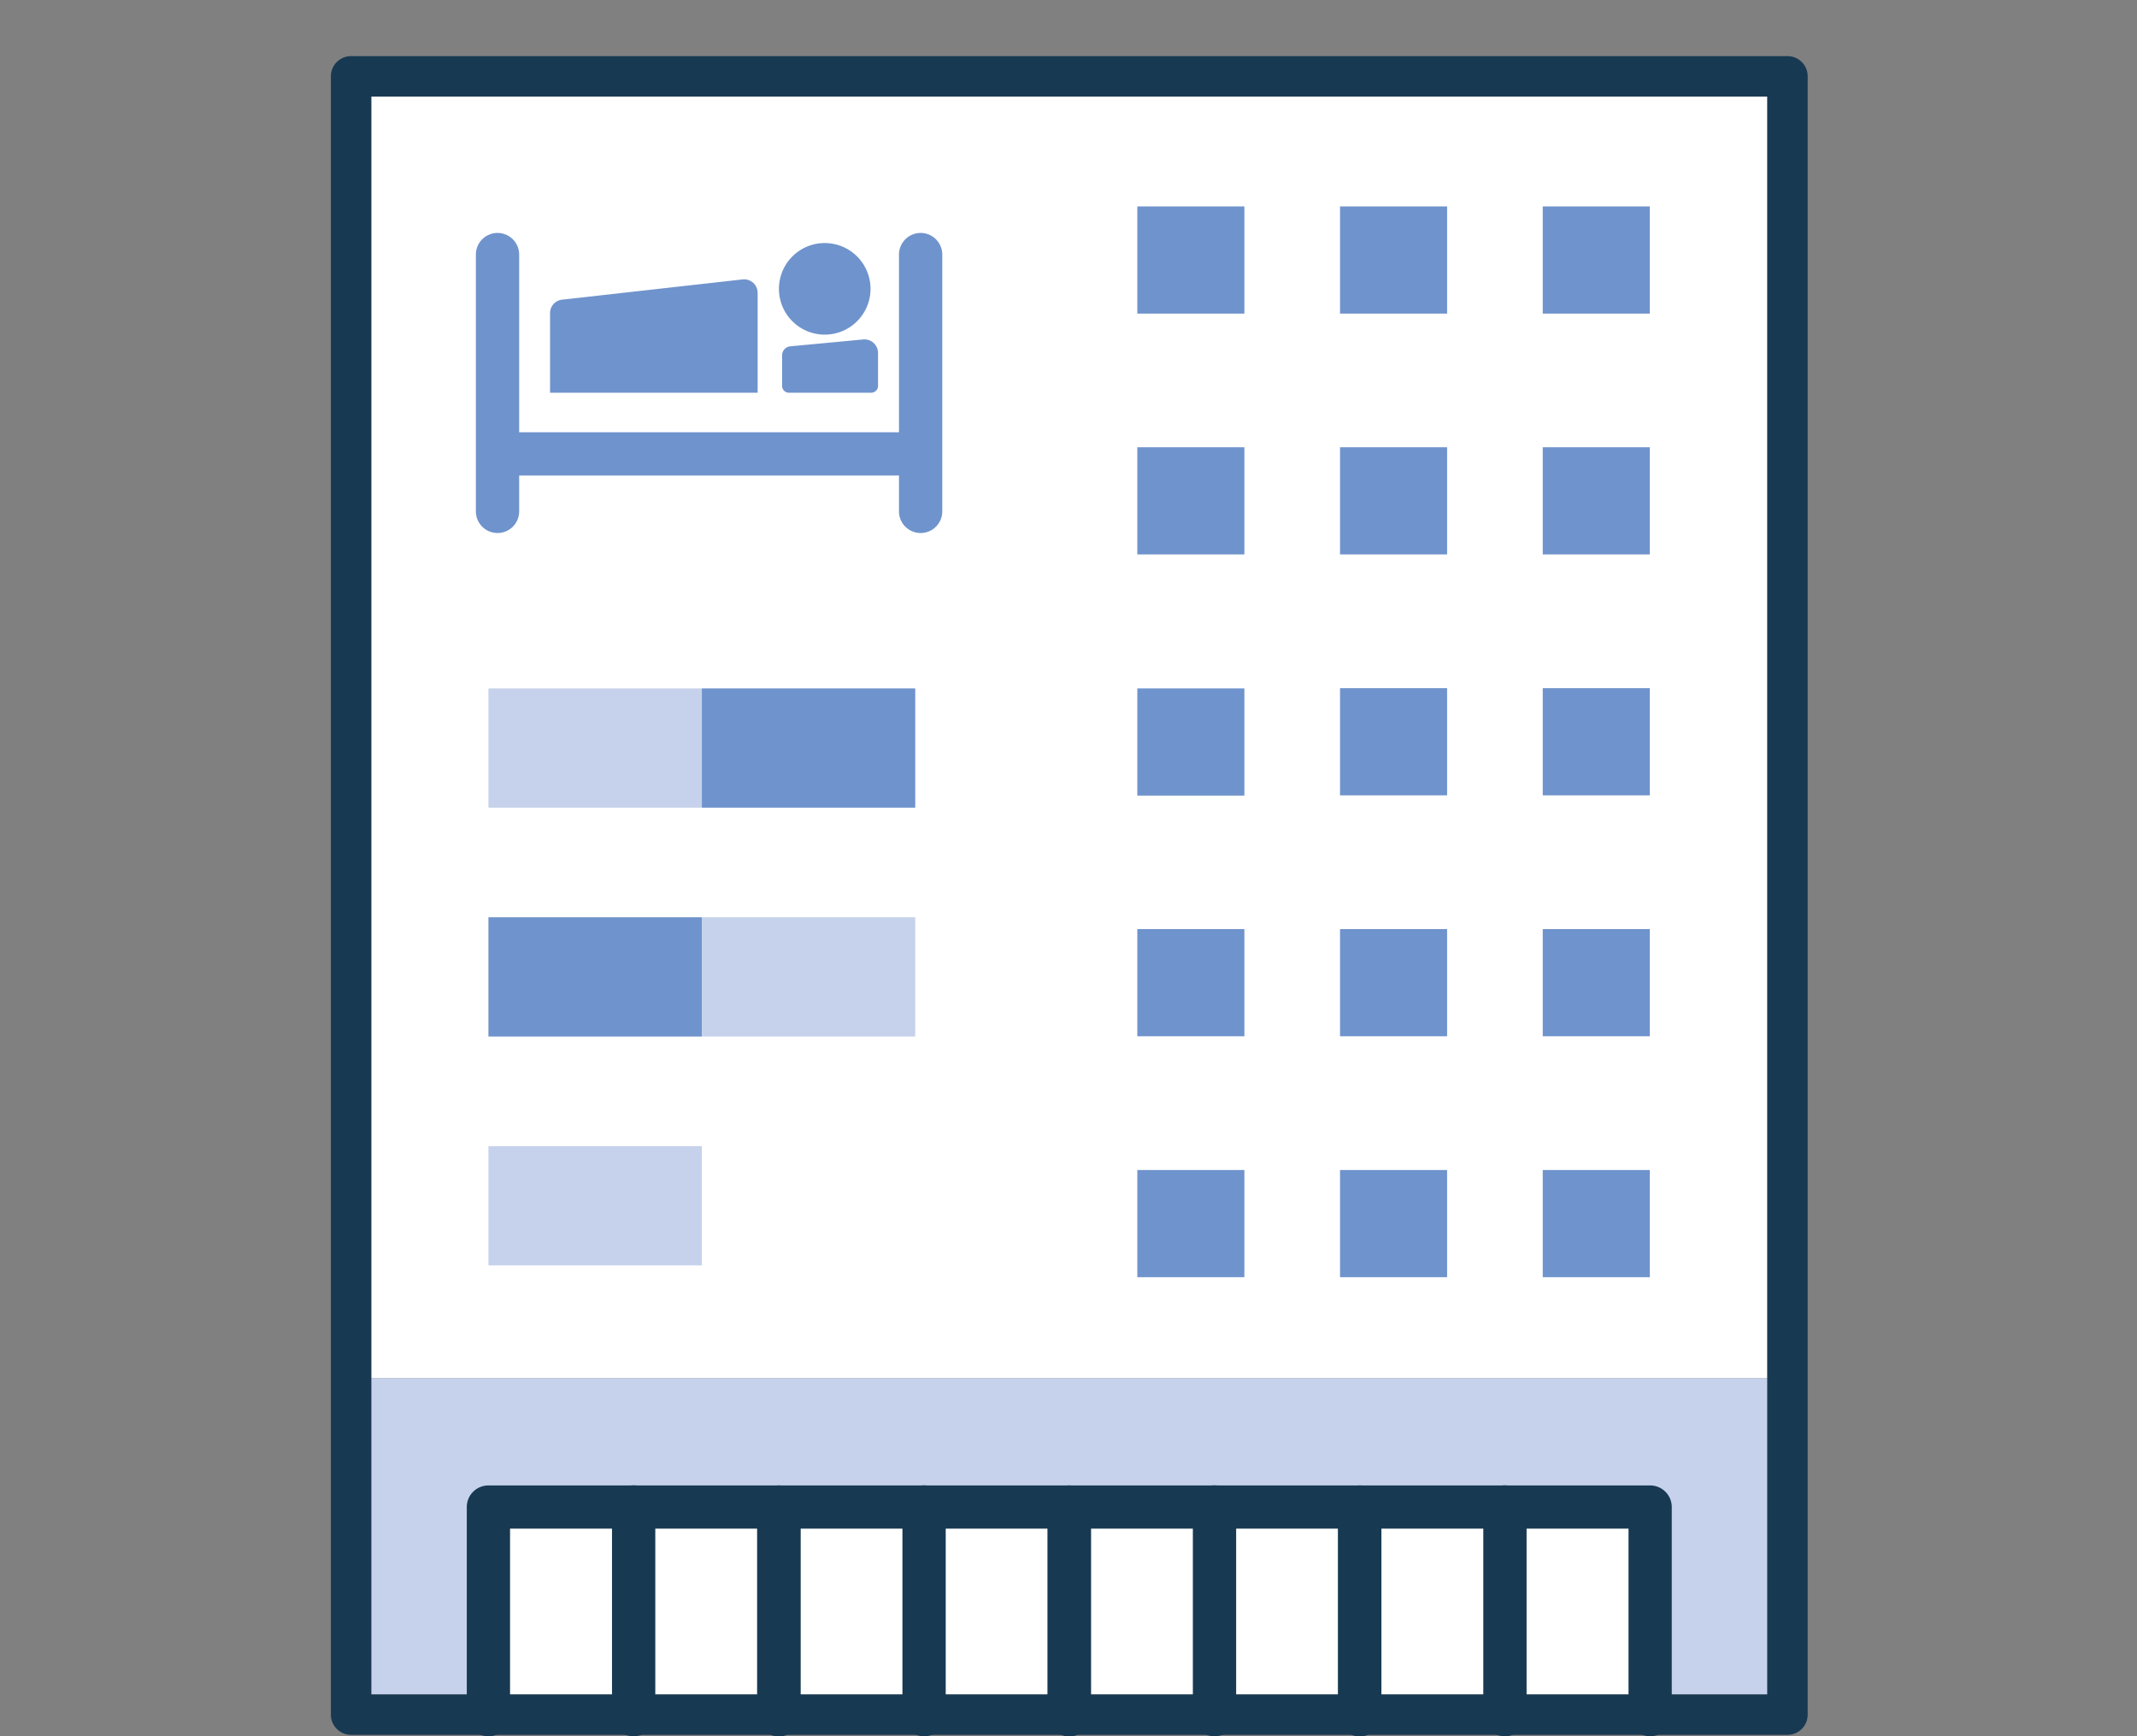 <svg xmlns="http://www.w3.org/2000/svg" width="140" height="113.755" viewBox="0 0 140 113.755"><rect x="0" y="0" width="140" height="113.755" fill="#808080" stroke="none"/><defs><style>.a{fill:none;}.b{fill:#fff;}.c{fill:#c6d2eb;}.d{fill:#183952;}.e{fill:#6f93cc;}</style></defs><g transform="translate(-299 -9983)"><rect class="a" width="140" height="112" transform="translate(299 9983)"/><g transform="translate(322 9988)"><rect class="b" width="91.458" height="83.976" transform="translate(1.323 1.322)"/><rect class="b" width="6.868" height="10.959" transform="translate(19.834 95.056)"/><rect class="b" width="6.868" height="10.959" transform="translate(29.347 95.056)"/><rect class="b" width="6.869" height="10.959" transform="translate(38.861 95.056)"/><rect class="b" width="6.868" height="10.959" transform="translate(48.375 95.056)"/><rect class="b" width="6.868" height="10.959" transform="translate(57.888 95.056)"/><rect class="b" width="6.869" height="10.959" transform="translate(67.401 95.056)"/><rect class="b" width="6.868" height="10.959" transform="translate(76.915 95.056)"/><rect class="b" width="6.869" height="10.959" transform="translate(10.32 95.056)"/><path class="c" d="M645.246,618.576V606.295a1.323,1.323,0,0,0-1.323-1.323H567.815a1.322,1.322,0,0,0-1.322,1.323v12.281H560.14V597.86H651.6v20.716Z" transform="translate(-558.818 -512.563)"/><path class="d" d="M0-1.323H94.1A1.322,1.322,0,0,1,95.426,0V107.338A1.322,1.322,0,0,1,94.1,108.66H0a1.322,1.322,0,0,1-1.323-1.323V0A1.322,1.322,0,0,1,0-1.323ZM92.781,1.323H1.323V106.015H92.781Z"/><path class="d" d="M586.843,621.317a1.417,1.417,0,0,1-1.417-1.417V607.713H569.233V619.9a1.417,1.417,0,0,1-2.835,0V606.3a1.417,1.417,0,0,1,1.417-1.417h19.027a1.417,1.417,0,0,1,1.417,1.417v13.6A1.417,1.417,0,0,1,586.843,621.317Z" transform="translate(-558.818 -512.563)"/><path class="d" d="M0,15.022A1.417,1.417,0,0,1-1.418,13.6V0A1.417,1.417,0,0,1,0-1.417,1.417,1.417,0,0,1,1.418,0V13.6A1.417,1.417,0,0,1,0,15.022Z" transform="translate(18.512 93.733)"/><path class="d" d="M605.87,621.317a1.417,1.417,0,0,1-1.417-1.417V607.713H588.26V619.9a1.417,1.417,0,0,1-2.835,0V606.3a1.417,1.417,0,0,1,1.417-1.417H605.87a1.417,1.417,0,0,1,1.417,1.417v13.6A1.417,1.417,0,0,1,605.87,621.317Z" transform="translate(-558.818 -512.563)"/><path class="d" d="M0,15.022A1.417,1.417,0,0,1-1.418,13.6V0A1.417,1.417,0,0,1,0-1.417,1.417,1.417,0,0,1,1.418,0V13.6A1.417,1.417,0,0,1,0,15.022Z" transform="translate(37.539 93.733)"/><path class="d" d="M624.9,621.317a1.417,1.417,0,0,1-1.417-1.417V607.713H607.287V619.9a1.417,1.417,0,0,1-2.835,0V606.3a1.417,1.417,0,0,1,1.417-1.417H624.9a1.417,1.417,0,0,1,1.417,1.417v13.6A1.417,1.417,0,0,1,624.9,621.317Z" transform="translate(-558.818 -512.563)"/><path class="d" d="M0,15.022A1.417,1.417,0,0,1-1.418,13.6V0A1.417,1.417,0,0,1,0-1.417,1.417,1.417,0,0,1,1.418,0V13.6A1.417,1.417,0,0,1,0,15.022Z" transform="translate(56.565 93.733)"/><path class="d" d="M643.924,621.317a1.417,1.417,0,0,1-1.417-1.417V607.713H626.314V619.9a1.417,1.417,0,0,1-2.835,0V606.3a1.417,1.417,0,0,1,1.417-1.417h19.027a1.417,1.417,0,0,1,1.417,1.417v13.6A1.417,1.417,0,0,1,643.924,621.317Z" transform="translate(-558.818 -512.563)"/><path class="d" d="M0,15.022A1.417,1.417,0,0,1-1.418,13.6V0A1.417,1.417,0,0,1,0-1.417,1.417,1.417,0,0,1,1.418,0V13.6A1.417,1.417,0,0,1,0,15.022Z" transform="translate(75.592 93.733)"/><rect class="e" width="7.014" height="7.022" transform="translate(51.508 24.301)"/><rect class="e" width="13.98" height="7.813" transform="translate(22.979 40.102)"/><rect class="c" width="13.98" height="7.813" transform="translate(8.998 40.102)"/><rect class="c" width="13.98" height="7.813" transform="translate(22.979 55.096)"/><rect class="e" width="13.98" height="7.813" transform="translate(8.998 55.096)"/><rect class="c" width="13.98" height="7.813" transform="translate(8.998 70.09)"/><rect class="e" width="7.014" height="7.022" transform="translate(51.508 40.102)"/><rect class="e" width="7.014" height="7.022" transform="translate(64.789 24.301)"/><rect class="e" width="7.014" height="7.022" transform="translate(78.069 24.301)"/><rect class="e" width="7.014" height="7.022" transform="translate(64.789 40.086)"/><rect class="e" width="7.014" height="7.022" transform="translate(78.069 40.086)"/><rect class="e" width="7.014" height="7.022" transform="translate(51.508 8.524)"/><rect class="e" width="7.014" height="7.022" transform="translate(64.789 8.524)"/><rect class="e" width="7.014" height="7.022" transform="translate(78.069 8.524)"/><rect class="e" width="7.014" height="7.022" transform="translate(51.508 55.87)"/><rect class="e" width="7.014" height="7.022" transform="translate(64.789 55.87)"/><rect class="e" width="7.014" height="7.022" transform="translate(78.069 55.87)"/><rect class="e" width="7.014" height="7.022" transform="translate(51.508 71.655)"/><rect class="e" width="7.014" height="7.022" transform="translate(64.789 71.655)"/><rect class="e" width="7.014" height="7.022" transform="translate(78.069 71.655)"/><path class="e" d="M572.664,527.193l11.826-1.326a.887.887,0,0,1,.963.884v6.541h-13.6v-5.215a.887.887,0,0,1,.811-.884" transform="translate(-558.818 -512.563)"/><path class="e" d="M592.848,526.487a3,3,0,1,1-3-3,3,3,0,0,1,3,3" transform="translate(-558.818 -512.563)"/><path class="e" d="M592.9,533.292h-5.4a.444.444,0,0,1-.444-.444v-2.006a.591.591,0,0,1,.536-.589l4.776-.45a.888.888,0,0,1,.971.883v2.162a.444.444,0,0,1-.444.444" transform="translate(-558.818 -512.563)"/><path class="e" d="M0,18.241a1.418,1.418,0,0,1-1.418-1.417V0A1.418,1.418,0,0,1,0-1.418,1.418,1.418,0,0,1,1.418,0V16.823A1.418,1.418,0,0,1,0,18.241Z" transform="translate(37.313 11.68)"/><path class="e" d="M0,18.241a1.418,1.418,0,0,1-1.418-1.417V0A1.418,1.418,0,0,1,0-1.418,1.418,1.418,0,0,1,1.418,0V16.823A1.418,1.418,0,0,1,0,18.241Z" transform="translate(9.594 11.68)"/><path class="e" d="M26.757,1.418H0A1.418,1.418,0,0,1-1.418,0,1.418,1.418,0,0,1,0-1.418H26.757A1.418,1.418,0,0,1,28.175,0,1.418,1.418,0,0,1,26.757,1.418Z" transform="translate(9.995 24.738)"/></g></g></svg>